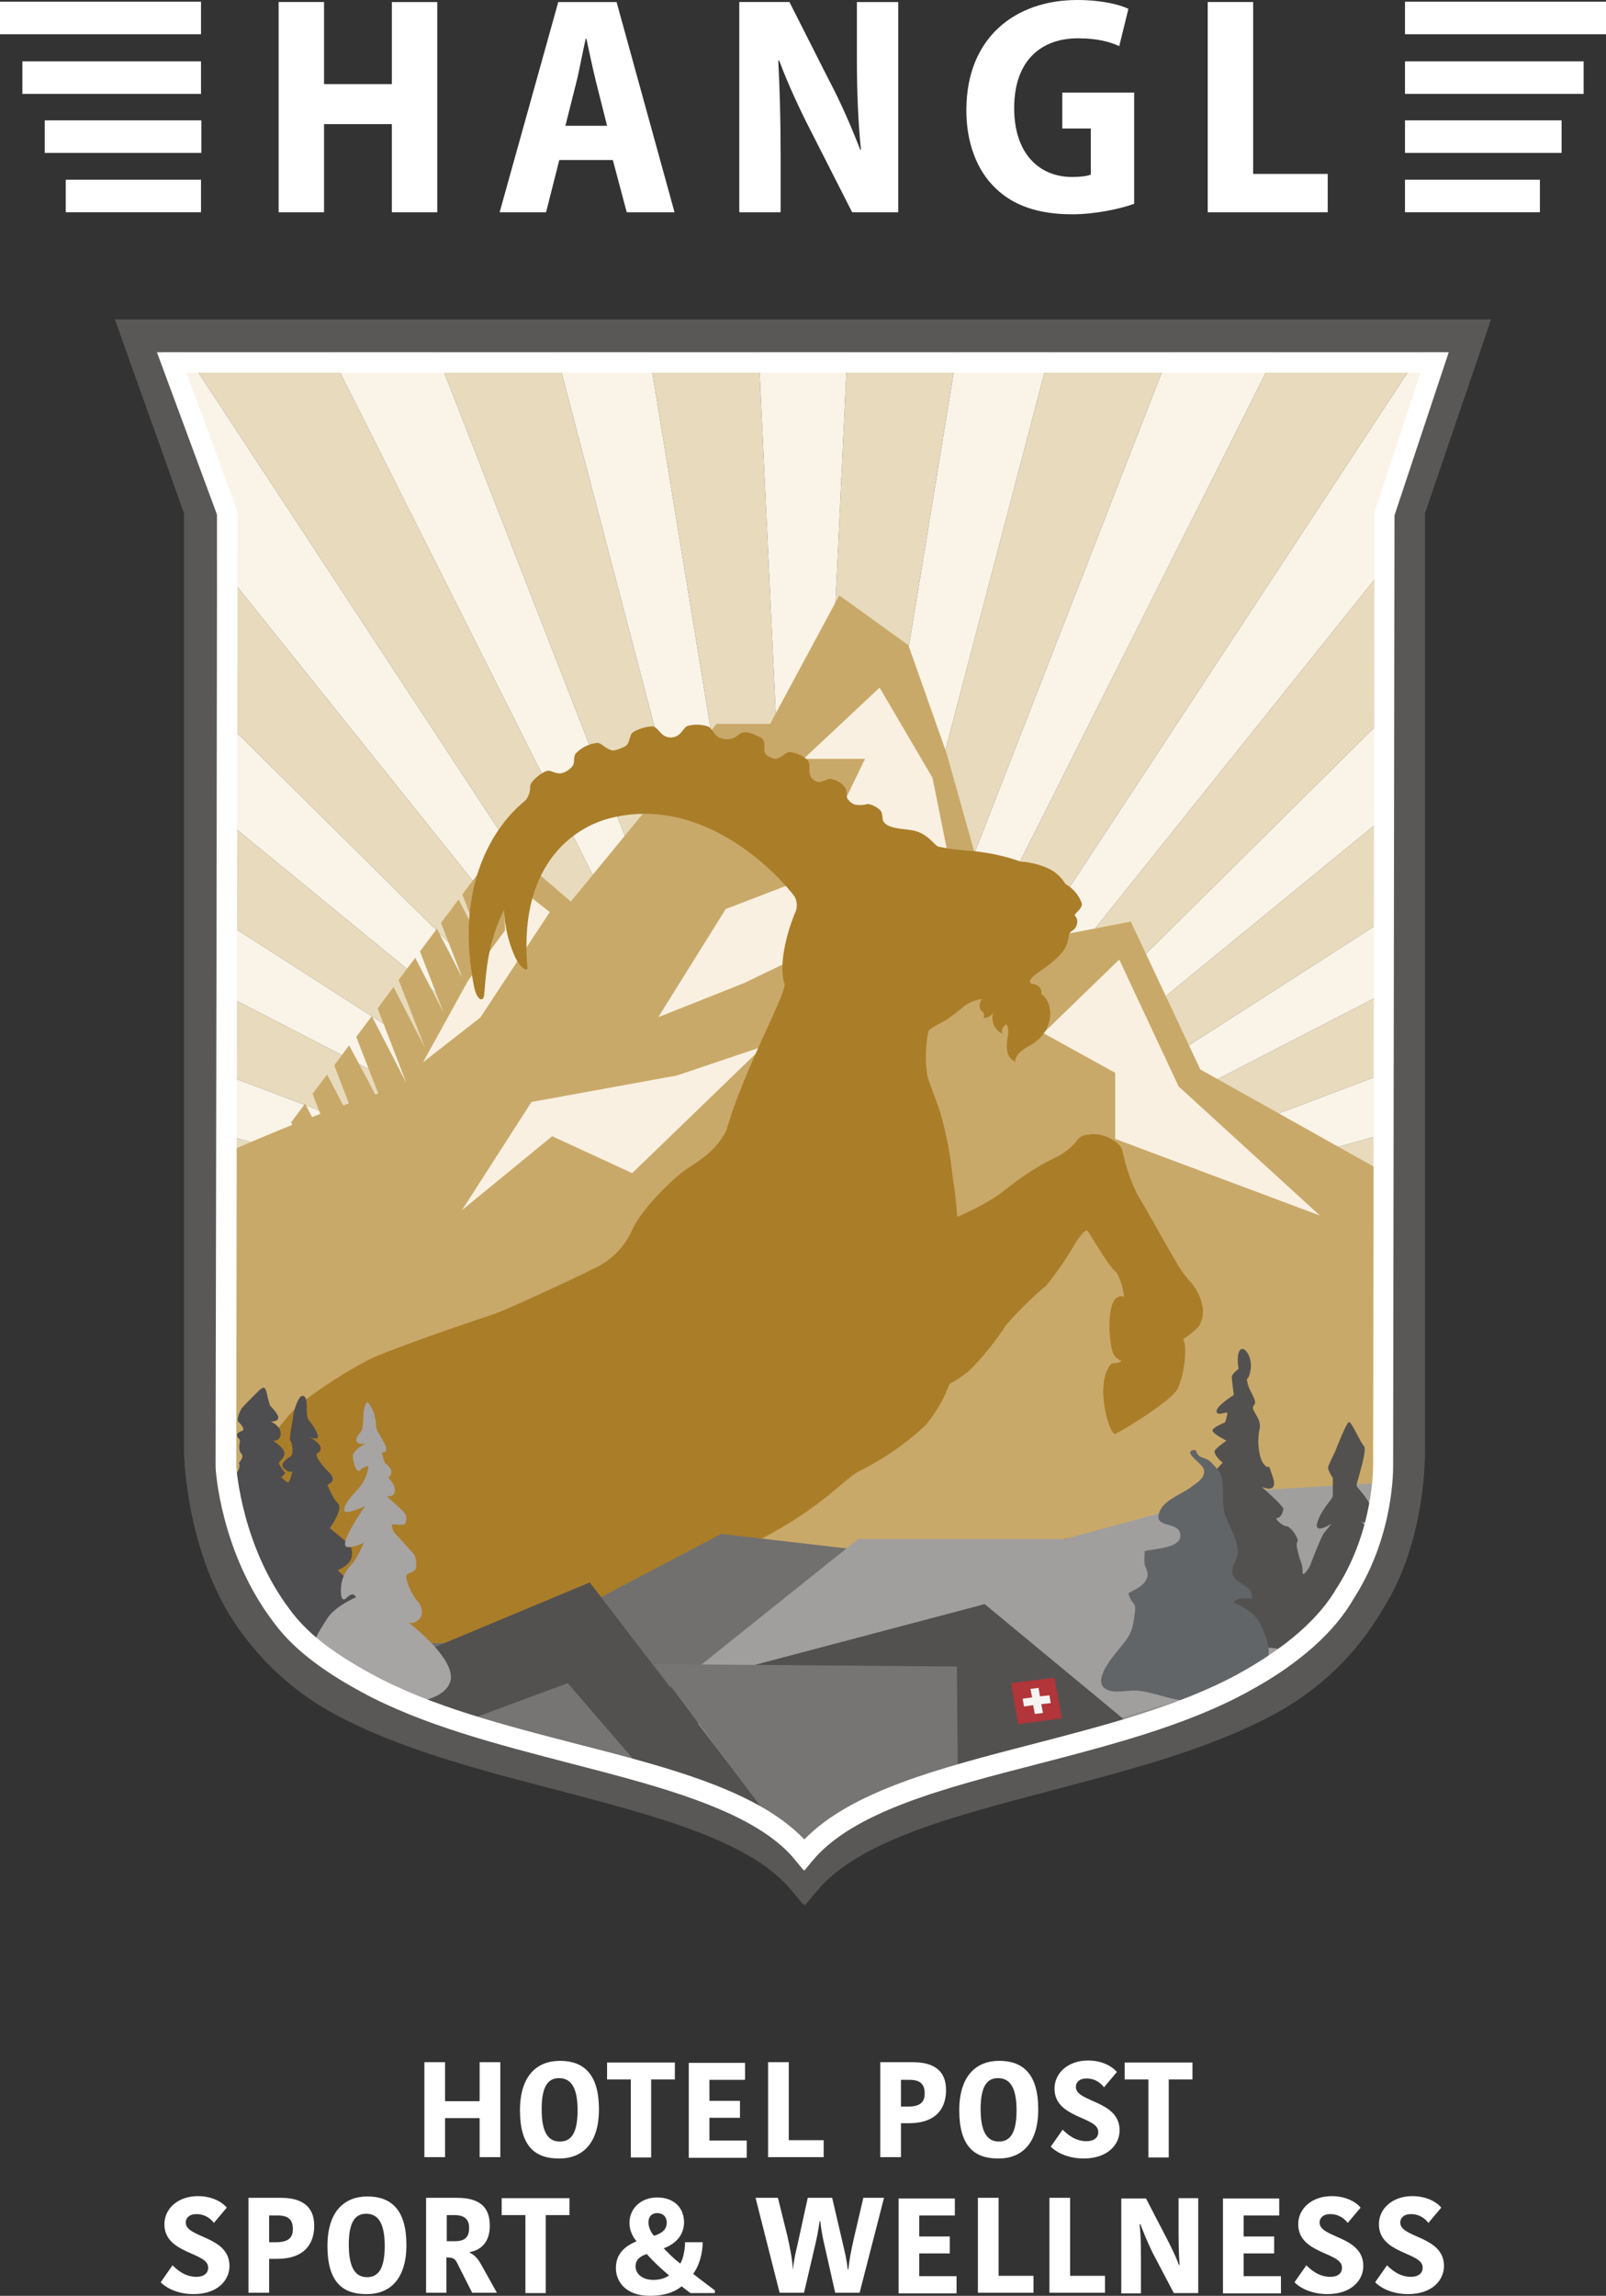 <?xml version="1.0" encoding="UTF-8"?>
<svg xmlns="http://www.w3.org/2000/svg" xmlns:xlink="http://www.w3.org/1999/xlink" version="1.1" id="Ebene_1" x="0px" y="0px" viewBox="0 0 473.8 677.1" style="enable-background:new 0 0 473.8 677.1;" xml:space="preserve">
<rect x="0" y="0" width="473.8" height="677.1" fill="#333333" stroke="none"/>
<style type="text/css">
	.st0{fill:#FFFFFF;}
	.st1{clip-path:url(#SVGID_00000116198843918659524540000013338883936630444470_);fill:#E8DABC;}
	.st2{clip-path:url(#SVGID_00000116198843918659524540000013338883936630444470_);fill:#FAF3E7;}
	.st3{fill:#595857;}
	.st4{clip-path:url(#SVGID_00000101795468151654440480000012658420146948571293_);fill:#C9A969;}
	.st5{clip-path:url(#SVGID_00000101795468151654440480000012658420146948571293_);fill:#FAF0E1;}
	.st6{clip-path:url(#SVGID_00000101795468151654440480000012658420146948571293_);fill:#AA7D29;}
	.st7{clip-path:url(#SVGID_00000101795468151654440480000012658420146948571293_);fill:#FBF4E7;}
	.st8{clip-path:url(#SVGID_00000101795468151654440480000012658420146948571293_);fill:#71706F;}
	.st9{clip-path:url(#SVGID_00000101795468151654440480000012658420146948571293_);fill:#A19E9E;}
	.st10{clip-path:url(#SVGID_00000101795468151654440480000012658420146948571293_);fill:#8F8D8C;}
	.st11{clip-path:url(#SVGID_00000101795468151654440480000012658420146948571293_);fill:#53514F;}
	.st12{clip-path:url(#SVGID_00000101795468151654440480000012658420146948571293_);fill:#777573;}
	.st13{clip-path:url(#SVGID_00000101795468151654440480000012658420146948571293_);fill:#4E4E50;}
	.st14{clip-path:url(#SVGID_00000101795468151654440480000012658420146948571293_);fill:#A7A4A4;}
	.st15{clip-path:url(#SVGID_00000101795468151654440480000012658420146948571293_);fill:#626567;}
	.st16{fill:#B13539;}
	.st17{fill:#F6F4F2;}
</style>
<g>
	<path class="st0" d="M416.2,671.5c-3.4,0-5.8-2.2-7-3.4l-3.5,5c1,1.1,4.3,3.5,9.7,3.5c7.1,0,10.6-4.1,10.6-8.3   c0-8.9-12.9-8.2-12.9-12.8c0-1.4,1.1-2.5,3.1-2.5c3,0,4.6,1.8,5.2,2.6l3.8-4.5c-0.9-1.2-3.8-3.4-8.5-3.4c-5.8,0-9.9,3.6-9.9,8.3   c0,8.8,12.9,8.2,12.9,12.7C419.8,670.3,418.6,671.5,416.2,671.5 M392.4,671.5c-3.4,0-5.8-2.2-7-3.4l-3.5,5c1,1.1,4.3,3.5,9.7,3.5   c7.1,0,10.6-4.1,10.6-8.3c0-8.9-12.9-8.2-12.9-12.8c0-1.4,1.1-2.5,3.1-2.5c3,0,4.6,1.8,5.2,2.6l3.8-4.5c-0.9-1.2-3.8-3.4-8.5-3.4   c-5.8,0-9.9,3.6-9.9,8.3c0,8.8,12.9,8.2,12.9,12.7C396,670.3,394.9,671.5,392.4,671.5 M377.9,676.3v-5h-11v-6.7h9v-5h-9v-6.2h10.5   v-5h-16.6v28H377.9z M336.4,655.9c1.2,3.1,2.3,5.8,3.7,8.6l6.2,11.8h7.2v-28h-5.8v8.9c0,3,0,6.8,0.3,10.8h-0.2   c-1-2.8-2.6-5.9-4-8.6l-5.7-11h-7.3v28h5.8v-10.6c0-4.8-0.1-7-0.4-9.8H336.4z M309.6,648.2v28H326v-5h-10.3v-23H309.6z    M288.5,648.2v28h16.4v-5h-10.3v-23H288.5z M282.2,676.3v-5h-11v-6.7h9v-5h-9v-6.2h10.5v-5h-16.6v28H282.2z M233.9,669.4   c-0.1-3-0.9-6.8-1.6-9.9l-2.8-11.3h-6.6l7.1,28h7.2l3.2-13.7c0.6-2.5,1-4.6,1.4-7.4h0.2c0.3,2.7,0.7,4.9,1.6,8.7l2.8,12.4h7.2   l7.2-28h-6.1l-2.8,12c-0.8,3.5-1.4,6.6-1.6,9.1h-0.2c-0.3-2.6-0.7-4.4-1.4-7.4l-3.2-13.7h-7.2l-3,13.7c-0.6,2.6-1,4.2-1.4,7.5   H233.9z M191.3,655.5c0-1.9,1.1-2.8,2.6-2.8c1.7,0,2.8,1.1,2.8,2.8c0,2-1.3,3.1-3.7,3.9C192.3,658.9,191.3,657,191.3,655.5    M192.7,672.4c-3.2,0-5.2-1.8-5.2-4c0-1.9,1.3-3,3.3-3.6c2.4,2.6,3.9,4,6.6,6.3C196.3,671.8,195,672.4,192.7,672.4 M181.7,668.9   c0,4,2.9,8.2,10,8.2c4.9,0,7.7-1.4,9.4-2.8c0.6,0.5,1.8,1.4,2.6,2h7.2v-0.8c-1.8-1.4-4.6-3.4-6.4-4.9c1.7-2.2,2.8-5.9,2.8-9.3h-5.2   c0,2.4-0.6,5-1.4,6.3c-2.1-1.6-3.2-2.8-4.9-4.5c3.7-1.4,6-4,6-7.7c0-4.2-2.9-7.3-7.9-7.3c-5,0-8.2,3.4-8.2,7.5c0,2.2,1,4.2,2.1,5.4   C184.5,662.4,181.7,664.6,181.7,668.9 M154.9,676.3h6.1v-23h7v-5h-20v5h7V676.3z M131.8,653.3h2.4c2.7,0,4.2,1.2,4.2,3.7   c0,2.6-1,4-4.3,4h-2.3V653.3z M125.7,648.2v28h6v-10.4h0.4c1.3,0,2,0.3,2.6,1.3l4.6,9.1h7.3l-4.3-7.7c-1.3-2.4-2.2-3.4-3.7-4.1   v-0.2c3.3-0.6,5.9-2.9,5.9-7.8c0-5.9-3.5-8.2-9.7-8.2H125.7z M119.9,662.1c0-10.4-4.5-14.3-11.5-14.3c-6.8,0-11.8,4.4-11.8,14.6   c0,10.5,4.4,14.2,11.4,14.2C114.9,676.7,119.9,672.3,119.9,662.1 M102.9,662c0-7,2.1-9.1,5.1-9.1c3.4,0,5.5,2.5,5.5,9.5   c0,6.9-2,9.2-5.2,9.2C105,671.6,102.9,669.1,102.9,662 M81.9,653.4c3.1,0,4.5,1.2,4.5,4c0,2.2-0.9,3.9-5,3.9h-2v-7.9H81.9z    M82.9,648.2h-9.6v28h6.1v-10h2.3c8.2,0,11-4.5,11-9.8C92.7,650.3,88.5,648.2,82.9,648.2 M57.9,671.5c-3.4,0-5.8-2.2-7-3.4l-3.5,5   c1,1.1,4.3,3.5,9.7,3.5c7.1,0,10.6-4.1,10.6-8.3c0-8.9-12.9-8.2-12.9-12.8c0-1.4,1.1-2.5,3.1-2.5c3,0,4.6,1.8,5.2,2.6l3.8-4.5   c-0.9-1.2-3.8-3.4-8.5-3.4c-5.8,0-9.9,3.6-9.9,8.3c0,8.8,12.9,8.2,12.9,12.7C61.5,670.3,60.3,671.5,57.9,671.5"></path>
	<path class="st0" d="M338.7,636.3h6.1v-23h7v-5h-20v5h7V636.3z M320.5,631.5c-3.4,0-5.8-2.2-7-3.4l-3.5,5c1,1.1,4.3,3.5,9.7,3.5   c7.1,0,10.6-4.1,10.6-8.3c0-8.9-12.9-8.2-12.9-12.8c0-1.4,1.1-2.5,3.1-2.5c3,0,4.6,1.8,5.2,2.6l3.8-4.5c-0.9-1.2-3.8-3.4-8.5-3.4   c-5.8,0-9.9,3.6-9.9,8.3c0,8.8,12.9,8.2,12.9,12.7C324.1,630.3,322.9,631.5,320.5,631.5 M306.3,622.1c0-10.4-4.5-14.3-11.5-14.3   c-6.8,0-11.8,4.4-11.8,14.6c0,10.5,4.4,14.2,11.4,14.2C301.3,636.7,306.3,632.3,306.3,622.1 M289.3,622c0-7,2.1-9.1,5.1-9.1   c3.4,0,5.5,2.5,5.5,9.5c0,6.9-2,9.2-5.2,9.2C291.4,631.6,289.3,629.1,289.3,622 M268.3,613.4c3.1,0,4.5,1.2,4.5,4   c0,2.2-0.9,3.9-5,3.9h-2v-7.9H268.3z M269.3,608.2h-9.6v28h6.1v-10h2.3c8.2,0,11-4.5,11-9.8C279.1,610.3,275,608.2,269.3,608.2    M226.6,608.2v28H243v-5h-10.3v-23H226.6z M220.3,636.3v-5h-11v-6.7h9v-5h-9v-6.2h10.5v-5h-16.6v28H220.3z M186,636.3h6.1v-23h7v-5   h-20v5h7V636.3z M176.7,622.1c0-10.4-4.5-14.3-11.5-14.3c-6.8,0-11.8,4.4-11.8,14.6c0,10.5,4.4,14.2,11.4,14.2   C171.7,636.7,176.7,632.3,176.7,622.1 M159.8,622c0-7,2.1-9.1,5.1-9.1c3.4,0,5.5,2.5,5.5,9.5c0,6.9-2,9.2-5.2,9.2   C161.8,631.6,159.8,629.1,159.8,622 M141.5,608.2v11.5h-10.2v-11.5h-6.1v28h6.1v-11.5h10.2v11.5h6.1v-28H141.5z"></path>
	<rect y="0.5" class="st0" width="59.3" height="9.6"></rect>
	<rect x="6.6" y="18.1" class="st0" width="52.7" height="9.6"></rect>
	<rect x="13.2" y="35.5" class="st0" width="46.2" height="9.6"></rect>
</g>
<g>
	<rect x="19.4" y="53" class="st0" width="39.9" height="9.6"></rect>
</g>
<g>
	<g>
		<rect x="414.5" y="0.5" class="st0" width="59.3" height="9.6"></rect>
	</g>
	<g>
		<rect x="414.5" y="18.1" class="st0" width="52.7" height="9.6"></rect>
	</g>
	<g>
		<rect x="414.5" y="35.5" class="st0" width="46.2" height="9.6"></rect>
	</g>
</g>
<g>
	<rect x="414.5" y="53" class="st0" width="39.8" height="9.6"></rect>
</g>
<g>
	<path class="st0" d="M356.2,62.6h35.5V51.3h-22V0.6h-13.4V62.6z M334.6,27.3h-21.2v10.6h8.4v13.6c-0.9,0.4-3,0.7-5.5,0.7   c-9.7,0-17.1-6.9-17.1-20.3c0-14.3,8.2-20.6,18.8-20.6c5.7,0,9.3,1,12.2,2.3l2.7-11c-2.7-1.3-8.1-2.6-15.1-2.6   c-18.2,0-32.6,11-32.7,32.2c-0.1,9.6,3,18,8.6,23.3c5.2,5.1,12.6,7.7,22.6,7.7c7.1,0,14.5-1.7,18.3-3.1V27.3z M230.3,62.6V45.4   c0-10.8-0.3-19.9-0.7-27.5l0.3,0c2.5,6.8,6.2,14.7,9.4,20.9l12.1,23.8h13.6v-62h-12.2v16.8c0,10,0.4,19.1,1.2,26.8l-0.2,0   c-2.5-6.5-5.9-14.3-9.1-20.3L232.9,0.6h-14.8v62H230.3z M166.8,37.1l3.3-13.1c0.9-3.6,1.8-8.8,2.7-12.6h0.2   c0.8,3.8,1.9,8.9,2.8,12.6l3.3,13.1H166.8z M180.8,47.2l4.1,15.4h14.1l-17.1-62h-17.2l-17.3,62h13.7l3.9-15.4H180.8z M82.2,0.6v62   h13.4v-26h20v26H129v-62h-13.4v24.2h-20V0.6H82.2z"></path>
</g>
<g>
	<defs>
		<path id="SVGID_1_" d="M40.8,99l18.4,51.6v278.1c0,0,0.7,30.1,16.7,50.8c6,8.1,14.3,15.9,25.5,21.9    c38.9,20.9,98.8,24.7,127.5,45.3c3.2,2.3,5.9,4.8,8.2,7.6c0,0,0.1-0.1,0.1-0.1c0.1,0.1,0.2,0.2,0.3,0.3    c23.3-27.7,92.7-29.7,136.1-53c14.7-7.9,24.2-18.7,30.5-29.5c12.1-18.8,11.7-44,11.7-44V150.6L433.1,99H40.8z"></path>
	</defs>
	<clipPath id="SVGID_00000000221387374373037790000008647859298227557284_">
		<use xlink:href="#SVGID_1_" style="overflow:visible;"></use>
	</clipPath>
	<polygon style="clip-path:url(#SVGID_00000000221387374373037790000008647859298227557284_);fill:#E8DABC;" points="236.9,381.4    115.7,1121.5 201.6,1130.5  "></polygon>
	<polygon style="clip-path:url(#SVGID_00000000221387374373037790000008647859298227557284_);fill:#E8DABC;" points="236.9,381.4    -35.5,1080.1 46.6,1106.8  "></polygon>
	<polygon style="clip-path:url(#SVGID_00000000221387374373037790000008647859298227557284_);fill:#E8DABC;" points="236.9,381.4    -174.9,1008.2 -100.1,1051.4  "></polygon>
	<polygon style="clip-path:url(#SVGID_00000000221387374373037790000008647859298227557284_);fill:#E8DABC;" points="236.9,381.4    -296.2,908.9 -232,966.7  "></polygon>
	<polygon style="clip-path:url(#SVGID_00000000221387374373037790000008647859298227557284_);fill:#E8DABC;" points="236.9,381.4    -394.2,786.5 -343.5,856.4  "></polygon>
	<polygon style="clip-path:url(#SVGID_00000000221387374373037790000008647859298227557284_);fill:#E8DABC;" points="236.9,381.4    -464.7,646.5 -429.6,725.3  "></polygon>
	<polygon style="clip-path:url(#SVGID_00000000221387374373037790000008647859298227557284_);fill:#E8DABC;" points="236.9,381.4    -504.5,494.8 -486.5,579.3  "></polygon>
	<polygon style="clip-path:url(#SVGID_00000000221387374373037790000008647859298227557284_);fill:#E8DABC;" points="236.9,381.4    -511.8,338.2 -511.8,424.5  "></polygon>
	<polygon style="clip-path:url(#SVGID_00000000221387374373037790000008647859298227557284_);fill:#E8DABC;" points="236.9,381.4    -486.5,183.5 -504.5,267.9  "></polygon>
	<polygon style="clip-path:url(#SVGID_00000000221387374373037790000008647859298227557284_);fill:#E8DABC;" points="236.9,381.4    -429.6,37.4 -464.7,116.3  "></polygon>
	<polygon style="clip-path:url(#SVGID_00000000221387374373037790000008647859298227557284_);fill:#E8DABC;" points="236.9,381.4    -343.5,-93.7 -394.2,-23.8  "></polygon>
	<polygon style="clip-path:url(#SVGID_00000000221387374373037790000008647859298227557284_);fill:#E8DABC;" points="236.9,381.4    -232,-204 -296.2,-146.2  "></polygon>
	<polygon style="clip-path:url(#SVGID_00000000221387374373037790000008647859298227557284_);fill:#E8DABC;" points="236.9,381.4    -100.1,-288.7 -174.9,-245.5  "></polygon>
	<polygon style="clip-path:url(#SVGID_00000000221387374373037790000008647859298227557284_);fill:#E8DABC;" points="236.9,381.4    46.6,-344.1 -35.5,-317.4  "></polygon>
	<polygon style="clip-path:url(#SVGID_00000000221387374373037790000008647859298227557284_);fill:#E8DABC;" points="236.9,381.4    201.6,-367.8 115.7,-358.8  "></polygon>
	<polygon style="clip-path:url(#SVGID_00000000221387374373037790000008647859298227557284_);fill:#E8DABC;" points="236.9,381.4    358.1,-358.8 272.2,-367.8  "></polygon>
	<polygon style="clip-path:url(#SVGID_00000000221387374373037790000008647859298227557284_);fill:#E8DABC;" points="236.9,381.4    509.3,-317.4 427.2,-344.1  "></polygon>
	<polygon style="clip-path:url(#SVGID_00000000221387374373037790000008647859298227557284_);fill:#E8DABC;" points="236.9,381.4    648.7,-245.5 573.9,-288.7  "></polygon>
	<polygon style="clip-path:url(#SVGID_00000000221387374373037790000008647859298227557284_);fill:#E8DABC;" points="236.9,381.4    770,-146.2 705.8,-204  "></polygon>
	<polygon style="clip-path:url(#SVGID_00000000221387374373037790000008647859298227557284_);fill:#E8DABC;" points="236.9,381.4    868,-23.8 817.3,-93.7  "></polygon>
	<polygon style="clip-path:url(#SVGID_00000000221387374373037790000008647859298227557284_);fill:#E8DABC;" points="236.9,381.4    938.5,116.3 903.4,37.4  "></polygon>
	<polygon style="clip-path:url(#SVGID_00000000221387374373037790000008647859298227557284_);fill:#E8DABC;" points="236.9,381.4    978.3,267.9 960.3,183.5  "></polygon>
	<polygon style="clip-path:url(#SVGID_00000000221387374373037790000008647859298227557284_);fill:#E8DABC;" points="236.9,381.4    985.7,424.5 985.7,338.2  "></polygon>
	<polygon style="clip-path:url(#SVGID_00000000221387374373037790000008647859298227557284_);fill:#E8DABC;" points="236.9,381.4    960.3,579.3 978.3,494.8  "></polygon>
	<polygon style="clip-path:url(#SVGID_00000000221387374373037790000008647859298227557284_);fill:#E8DABC;" points="236.9,381.4    903.4,725.3 938.5,646.5  "></polygon>
	<polygon style="clip-path:url(#SVGID_00000000221387374373037790000008647859298227557284_);fill:#E8DABC;" points="236.9,381.4    817.3,856.4 868,786.5  "></polygon>
	<polygon style="clip-path:url(#SVGID_00000000221387374373037790000008647859298227557284_);fill:#E8DABC;" points="236.9,381.4    705.8,966.7 770,908.9  "></polygon>
	<polygon style="clip-path:url(#SVGID_00000000221387374373037790000008647859298227557284_);fill:#E8DABC;" points="236.9,381.4    573.9,1051.4 648.7,1008.2  "></polygon>
	<polygon style="clip-path:url(#SVGID_00000000221387374373037790000008647859298227557284_);fill:#E8DABC;" points="236.9,381.4    427.2,1106.8 509.3,1080.1  "></polygon>
	<polygon style="clip-path:url(#SVGID_00000000221387374373037790000008647859298227557284_);fill:#E8DABC;" points="236.9,381.4    272.2,1130.5 358.1,1121.5  "></polygon>
	<polygon style="clip-path:url(#SVGID_00000000221387374373037790000008647859298227557284_);fill:#FAF3E7;" points="236.9,381.4    46.6,1106.8 115.7,1121.5  "></polygon>
	<polygon style="clip-path:url(#SVGID_00000000221387374373037790000008647859298227557284_);fill:#FAF3E7;" points="236.9,381.4    -100.1,1051.4 -35.5,1080.1  "></polygon>
	<polygon style="clip-path:url(#SVGID_00000000221387374373037790000008647859298227557284_);fill:#FAF3E7;" points="236.9,381.4    -232,966.7 -174.9,1008.2  "></polygon>
	<polygon style="clip-path:url(#SVGID_00000000221387374373037790000008647859298227557284_);fill:#FAF3E7;" points="236.9,381.4    -343.5,856.4 -296.2,908.9  "></polygon>
	<polygon style="clip-path:url(#SVGID_00000000221387374373037790000008647859298227557284_);fill:#FAF3E7;" points="236.9,381.4    -429.6,725.3 -394.2,786.5  "></polygon>
	<polygon style="clip-path:url(#SVGID_00000000221387374373037790000008647859298227557284_);fill:#FAF3E7;" points="236.9,381.4    -486.5,579.3 -464.7,646.5  "></polygon>
	<polygon style="clip-path:url(#SVGID_00000000221387374373037790000008647859298227557284_);fill:#FAF3E7;" points="236.9,381.4    -511.8,424.5 -504.5,494.8  "></polygon>
	<polygon style="clip-path:url(#SVGID_00000000221387374373037790000008647859298227557284_);fill:#FAF3E7;" points="236.9,381.4    -504.5,267.9 -511.8,338.2  "></polygon>
	<polygon style="clip-path:url(#SVGID_00000000221387374373037790000008647859298227557284_);fill:#FAF3E7;" points="236.9,381.4    -464.7,116.3 -486.5,183.5  "></polygon>
	<polygon style="clip-path:url(#SVGID_00000000221387374373037790000008647859298227557284_);fill:#FAF3E7;" points="236.9,381.4    -394.2,-23.8 -429.6,37.4  "></polygon>
	<polygon style="clip-path:url(#SVGID_00000000221387374373037790000008647859298227557284_);fill:#FAF3E7;" points="236.9,381.4    -296.2,-146.2 -343.5,-93.7  "></polygon>
	<polygon style="clip-path:url(#SVGID_00000000221387374373037790000008647859298227557284_);fill:#FAF3E7;" points="236.9,381.4    -174.9,-245.5 -232,-204  "></polygon>
	<polygon style="clip-path:url(#SVGID_00000000221387374373037790000008647859298227557284_);fill:#FAF3E7;" points="236.9,381.4    -35.5,-317.4 -100.1,-288.7  "></polygon>
	<polygon style="clip-path:url(#SVGID_00000000221387374373037790000008647859298227557284_);fill:#FAF3E7;" points="236.9,381.4    115.7,-358.8 46.6,-344.1  "></polygon>
	<polygon style="clip-path:url(#SVGID_00000000221387374373037790000008647859298227557284_);fill:#FAF3E7;" points="236.9,381.4    272.2,-367.8 201.6,-367.8  "></polygon>
	<polygon style="clip-path:url(#SVGID_00000000221387374373037790000008647859298227557284_);fill:#FAF3E7;" points="236.9,381.4    427.2,-344.1 358.1,-358.8  "></polygon>
	<polygon style="clip-path:url(#SVGID_00000000221387374373037790000008647859298227557284_);fill:#FAF3E7;" points="236.9,381.4    573.9,-288.7 509.3,-317.4  "></polygon>
	<polygon style="clip-path:url(#SVGID_00000000221387374373037790000008647859298227557284_);fill:#FAF3E7;" points="236.9,381.4    705.8,-204 648.7,-245.5  "></polygon>
	<polygon style="clip-path:url(#SVGID_00000000221387374373037790000008647859298227557284_);fill:#FAF3E7;" points="236.9,381.4    817.3,-93.7 770,-146.2  "></polygon>
	<polygon style="clip-path:url(#SVGID_00000000221387374373037790000008647859298227557284_);fill:#FAF3E7;" points="236.9,381.4    903.4,37.4 868,-23.8  "></polygon>
	<polygon style="clip-path:url(#SVGID_00000000221387374373037790000008647859298227557284_);fill:#FAF3E7;" points="236.9,381.4    960.3,183.5 938.5,116.3  "></polygon>
	<polygon style="clip-path:url(#SVGID_00000000221387374373037790000008647859298227557284_);fill:#FAF3E7;" points="236.9,381.4    985.7,338.2 978.3,267.9  "></polygon>
	<polygon style="clip-path:url(#SVGID_00000000221387374373037790000008647859298227557284_);fill:#FAF3E7;" points="236.9,381.4    978.3,494.8 985.7,424.5  "></polygon>
	<polygon style="clip-path:url(#SVGID_00000000221387374373037790000008647859298227557284_);fill:#FAF3E7;" points="236.9,381.4    938.5,646.5 960.3,579.3  "></polygon>
	<polygon style="clip-path:url(#SVGID_00000000221387374373037790000008647859298227557284_);fill:#FAF3E7;" points="236.9,381.4    868,786.5 903.4,725.3  "></polygon>
	<polygon style="clip-path:url(#SVGID_00000000221387374373037790000008647859298227557284_);fill:#FAF3E7;" points="236.9,381.4    770,908.9 817.3,856.4  "></polygon>
	<polygon style="clip-path:url(#SVGID_00000000221387374373037790000008647859298227557284_);fill:#FAF3E7;" points="236.9,381.4    648.7,1008.2 705.8,966.7  "></polygon>
	<polygon style="clip-path:url(#SVGID_00000000221387374373037790000008647859298227557284_);fill:#FAF3E7;" points="236.9,381.4    509.3,1080.1 573.9,1051.4  "></polygon>
	<polygon style="clip-path:url(#SVGID_00000000221387374373037790000008647859298227557284_);fill:#FAF3E7;" points="236.9,381.4    358.1,1121.5 427.2,1106.8  "></polygon>
	<polygon style="clip-path:url(#SVGID_00000000221387374373037790000008647859298227557284_);fill:#FAF3E7;" points="236.9,381.4    201.6,1130.5 272.2,1130.5  "></polygon>
</g>
<g>
	<g>
		<path class="st3" d="M237.4,562l-0.4-0.5l-0.1,0.1l-3.6-4.3c-1.9-2.3-4.4-4.5-7.4-6.8c-14.3-10.2-37.3-16.2-61.7-22.6    C141.5,522,118,515.9,99,505.7c-10.8-5.8-19.9-13.7-27.1-23.3c-16.7-21.7-17.6-52.3-17.6-53.6l0-0.1V151.4L33.9,94.2h406    l-19.5,57.2V428c0,1,0.3,26.7-12.4,46.5c-7.7,13.3-18.6,23.8-32.3,31.2c-19,10.2-42.5,16.3-65.2,22.3    c-29.4,7.7-57.1,14.9-69.4,29.6L237.4,562z M237,546.6l0.5,0.6c15.3-14.2,42.2-21.2,70.5-28.6c22.2-5.8,45.1-11.8,63.1-21.4    c12.1-6.5,21.7-15.8,28.6-27.6l0.1-0.2c11.2-17.4,11-41,11-41.3V149.8l15.6-45.9H47.7L64,149.8v278.9c0,1.3,1.1,29.1,15.7,47.9    c6.4,8.6,14.4,15.5,23.9,20.6c18,9.7,40.9,15.7,63.1,21.4c25.3,6.6,49.2,12.8,65,24.1c1.9,1.4,3.6,2.8,5.1,4.2L237,546.6z"></path>
	</g>
</g>
<g>
	<defs>
		<path id="SVGID_00000005966895769355569920000005962554614757446840_" d="M42,95.2l22,47.7l2.8,300.3l18.4,34.8    c0,0,26.2,21,35.4,23.2c9.2,2.2,45.4,13.8,51,15.2c5.7,1.5,35.4,10.9,35.4,10.9l29.1,18.8c0,0,8.5-11.6,65.9-27.5    c57.4-15.9,63.8-19.6,70.2-23.2c6.4-3.6,32.6-26.8,34.7-47.8c2.1-21,1.4-77.6,1.4-77.6V151l24.1-55.8H42z"></path>
	</defs>
	<clipPath id="SVGID_00000168090399487523782770000002441172162641194942_">
		<use xlink:href="#SVGID_00000005966895769355569920000005962554614757446840_" style="overflow:visible;"></use>
	</clipPath>
	<path style="clip-path:url(#SVGID_00000168090399487523782770000002441172162641194942_);fill:#C9A969;" d="M-110.1,369   c9.3-28,33.5-86.9,60.9-60.2c10.8,10.5,46.1,50.7,87.5,44.3c49.7-24,94.7-40.5,106.4-35.8c22.8-4.1,117.2,15.2,130.6,5.8   c6.9-4.9,5.2,40.9,17.5,40c5.1,34.8-1.4,43.4,0,66.3c0.4,6.4-47,79.3-53.3,84.3c-11,8.7-60.2-7.5-92.5,10.6   c-11.8,6.6-18.3,11.5-31.6,18.2c-11.2,5.6-23.4,13.8-36.5,14c-4,0-24,8.2-47.5,8.2c-13.6,0-35.1-2.9-47.7-6.5   c-33.4-9.3-32.5-3.1-69.8-21.1c-10.2-4.9-24.6-16.5-31.2-25.6c-9-12.3-28-31.7-28.7-45.8c-0.5-10.1-7.4-24.8-2.9-41.7   c2.1-7.8-1-5.9,4.8-21.6c11.6-31.6,22.6-33.5,32.4-43.9L-110.1,369z"></path>
	<path style="clip-path:url(#SVGID_00000168090399487523782770000002441172162641194942_);fill:#C9A969;" d="M56.7,354.3l7.5,19.3   h7.2l-11-21.2L56.7,354.3z M64.7,350.2l9.1,23.5h8.5L69,348L64.7,350.2z M247.6,175.6l-20.4,37.9h-15.8l-43,52.4l-20.4-17.5   l-11.6,15.4l5.5,14.3l-6.6-12.8l-5.2,6.9l6.3,16.2l-7.5-14.5l-5,6.7l7,18.1l-8.4-16.2l-4.9,6.5l7.8,20.1l-9.3-18l-4.7,6.3l8.5,22   l-10.2-19.7l-4.6,6.1l9.3,23.9L103,308.3l-4.4,5.9l10,25.9l-12.1-23.2l-4.3,5.7l10.8,27.8l-13-24.9l-4.1,5.5l11.5,29.8L83.6,334   l-4,5.3L91.9,371l-14.8-28.4l-1.4,1.9l-3,1.6l65.1,172.2l271.8-80.1l0.9-91.2l-56.4-31.6l-20.5-43.6l-38.3,7.4l-16-56.9l-11.3-32   L247.6,175.6z"></path>
	<path style="clip-path:url(#SVGID_00000168090399487523782770000002441172162641194942_);fill:#FAF0E1;" d="M330.2,283l17.5,37.4   l41.7,38.1L329,335.9v-19.5l-21.2-11.7L330.2,283z M259.5,202.8l-22.4,21h18.1l-16.9,35l-24.2,9.3l-19.9,31.9l25.4-10.1l19.3-9.3   l16.9,21.8l-5.4,28.8l4.8,25.7l1.2-28l14.5-27.2l-9.1-16.3l23-7.8l-9.7-48.2L259.5,202.8z M199.7,317.2l-42.9,7.8l-20.5,31.9   l26.6-21.8l23.6,10.9l38.7-37.4L199.7,317.2z M148.3,258.1l13.9,10.9l-20.5,31.1l-16.9,13.2l13.3-24.1l10.9-14.8L148.3,258.1z"></path>
	<path style="clip-path:url(#SVGID_00000168090399487523782770000002441172162641194942_);fill:#AA7D29;" d="M475.1,739.2   L-285.4,606L54.2,440.9h13.2c0.9-1.4,2-2.8,3.1-4.1c5.1-6,12.2-17.7,17.9-22.6c6.4-5,13.3-9.5,20.5-13.2   c2.9-1.7,22.2-8.6,36.7-13.4c4.7-1.6,26.4-11.8,30.5-13.9c4.7-2.4,8.4-6.3,10.5-11.2c2.8-5.8,9.8-12.6,13-15.4   c4.7-4.2,10.5-5.7,14.7-13.7c5.1-17.8,17.1-39.1,17.2-43.1c-1.9-5.3,0.5-14.8,2.9-20.7c0.9-1.6,0.9-3.6,0-5.2   c-3.7-5.1-26.6-31-55.5-22.8c-3.7,1.1-26.4,8.3-23.3,43.8c0.1,1.4-2.3,0-3.8-3.5c-1.9-4.3-2.9-8.9-3.1-13.5   c-5.4,10.4-5.4,21.4-5.9,25.2c-0.3,2.1-2.1,1.3-2.9-2.4c-7.7-39.1,14.7-54.6,15.2-55.2c0.9-1.2,1.4-2.6,1.3-4.1   c0.1-1.6,3.8-4.5,5.4-4.6c0.9,0,2.1,0.9,3.6,0.8c1.1-0.2,2.2-0.8,3-1.6c1.5-1.4,0.6-2.4,1.3-4.1c1.6-1.8,3.9-3,6.4-3.3   c1.5,0,2.1,1.5,4.4,2.2c0.9,0.3,3.3-0.9,3.8-1.1c1.7-0.9,1.2-3.3,2.4-4.2c1.8-1.1,3.8-1.7,5.9-1.8c1,0.2,1.9,1.6,2.6,2.2   c1,1,2.5,1.4,3.9,0.9c1.9-0.6,2.4-2.4,3.5-3.1c2.1-0.7,4.3-0.6,6.4,0.1c1.1,0.6,1.8,2.7,3.3,3.3c1.9,0.8,4,0.5,5.6-0.9   c1.7-1.6,4.4-0.2,6.3,0.7c1.8,0.9,1.2,2.8,1.3,4.1c0,0.9,1.1,1.7,2.7,2.2c1.6,0.6,3.4-1.8,4.7-1.9c1.8,0.2,3.5,0.8,4.9,2   c1.6,1.1,0.7,3.3,1.2,4.9c0.4,0.9,1.2,1.6,2.2,1.9c0.9,0.3,2-0.5,3.6-0.9c1.9,0.2,3.6,1.2,4.7,2.8c0.5,1,0,2.7,0.7,3.3   c0.5,0.7,1.2,1.2,2,1.5c1.3,0.2,2.5,0.2,3.8-0.2c1.3,0.2,2.5,0.8,3.5,1.7c1.1,0.8,0.6,2.9,1.2,3.6c1.4,1.8,4.1,1.9,8,2.4   c4.9,0.7,6.7,4.3,8.1,4.9c3.4,0.7,6.8,1.1,10.3,1.3c4.8,0.5,9.5,1.5,14,3.1c3.1,0.2,6.2,1,8.9,2.4c1.8,1,3.3,2.5,4.3,4.2   c2.3,1.3,4.1,3.4,4.9,5.9c0,1.3-1.6,2.4-2.2,3.3c0.6,0.6,0.9,1.4,0.8,2.2c-0.1,1-0.6,1.9-1.5,2.4c-0.5,0.3-0.9,0.9-1,1.5   c-0.1,1.1-0.4,2.1-0.8,3.1c-1.5,3.4-8.2,7.7-8.2,7.7c-4.5,3.2-1.5,3.4-1.5,3.4c1.9,0.4,2.7,1.7,2.4,2.9c4.1,2.9,3.7,11.5-3.3,15.2   c-3.4,1.8-4.5,3.5-4.4,4.9c-1.1-0.9-2.9-1.5-2.4-6.2c0-0.7,0.9-3.4-0.2-4.9c-1,0.5-1.5,1.6-1.2,2.7c-2.4-1-3.5-3.8-2.6-6.2   c-0.6,1-1.7,1.7-2.9,1.6c0.5-1.7-0.4-1.6-0.9-2.4c-0.9-1.4,0.4-3.2,0.4-3.2c-1.9,0.3-3.6,1-5.2,2.1c-1.7,1.5-3.5,2.8-5.3,4.1   c-1.5,0.9-4.7,2.3-5.3,3.3c-0.9,4.4-1,8.9-0.3,13.3c1,3.3,2.6,6.9,3.9,11.1c1.7,6,2.9,12.1,3.5,18.3c0.7,4,1.1,8,1.4,12   c1-0.3,1.9-0.7,2.8-1.2c4.6-2,9-4.7,12.9-7.9c4-3.1,8.2-5.8,12.8-8.1c2.5-1.1,4.7-2.7,6.4-4.7c1.4-1.9,1.9-2.1,4.9-2.4   c3-0.3,8.6,2.1,9,5.2c1,4.6,2.5,9,4.6,13.1c1.1,1.5,9.1,16,10.8,18.7c1.3,2.5,3,4.8,4.9,6.9c1.7,2,2.9,4.5,3.3,7.1   c0.3,2.1-0.1,4.2-1.3,5.9c-1.3,1.3-2.8,2.5-4.4,3.5c0.2,0.7,0.4,1.4,0.5,2.2c0.2,4.2-0.5,8.5-2.1,12.4   c-2.4,4.2-16.7,12.5-18.4,13.4c-1.7,0.9-6.3-14.5-1.5-20.4c0.9-1,1.9,0,3.3-1.1c-1.3-0.5-2.3-1.5-2.7-2.8c-0.9-2.4-2-14.7,1.7-16.1   c0.5-0.3,1.2-0.3,1.7,0c-0.2-2.5-1-5-2.2-7.2c-3.1-2.5-8.1-12.4-8.8-12.4c-0.7,0-2.4,2.2-3.2,3.5c-2.6,4.5-5.5,8.8-8.8,12.8   c-4.2,3.5-8.1,7.4-11.7,11.5c-3.2,4.9-6.9,9.5-11.1,13.7c-1.8,1.4-3.7,2.7-5.7,3.8c-1.6,4.4-4,8.4-6.9,12   c-5.8,5.5-12.4,10-19.5,13.6c-5.6,2.4-16.8,18.7-55.7,30.7l98.8-7.7l127.3-22L475.1,739.2z"></path>
	<polygon style="clip-path:url(#SVGID_00000168090399487523782770000002441172162641194942_);fill:#FBF4E7;" points="390.8,448.1    387.8,448.4 388.3,451.6 384.9,451.9 385.3,454.8 388.7,454.4 389.1,457.7 392.1,457.4 391.6,454.1 395,453.8 394.6,451    391.2,451.3  "></polygon>
	<polygon style="clip-path:url(#SVGID_00000168090399487523782770000002441172162641194942_);fill:#71706F;" points="404.2,496.5    299.3,462.4 212.8,452.4 151.9,484.4 66.8,485.1 66.8,621.9 324.8,684.4 439.9,568.4  "></polygon>
	<polygon style="clip-path:url(#SVGID_00000168090399487523782770000002441172162641194942_);fill:#A19E9E;" points="420.1,466.8    414.8,436.9 365.9,439.8 314.2,453.9 253.2,453.9 157.5,530.5 384.5,654.7 436.1,538.7  "></polygon>
	<polygon style="clip-path:url(#SVGID_00000168090399487523782770000002441172162641194942_);fill:#8F8D8C;" points="276,523.6    245.8,573.1 238.9,612.5 272.9,637.3 276.6,675.2 412.9,664.5 466.2,544.3 346.5,501.9  "></polygon>
	<polygon style="clip-path:url(#SVGID_00000168090399487523782770000002441172162641194942_);fill:#53514F;" points="94.9,524.8    290.5,473.1 409.5,571.6 233.1,504.3  "></polygon>
	<polygon style="clip-path:url(#SVGID_00000168090399487523782770000002441172162641194942_);fill:#53514F;" points="-57.9,563.5    174,466.7 315.2,651 106,525  "></polygon>
	<polygon style="clip-path:url(#SVGID_00000168090399487523782770000002441172162641194942_);fill:#777573;" points="-93.3,593.2    167.5,496.4 326.2,680.7 122.8,656.6  "></polygon>
	<polygon style="clip-path:url(#SVGID_00000168090399487523782770000002441172162641194942_);fill:#777573;" points="193,490.8    282.3,491.5 283.3,614.7 243.1,557.8  "></polygon>
	<path style="clip-path:url(#SVGID_00000168090399487523782770000002441172162641194942_);fill:#4E4E50;" d="M76.1,410.4   c0,0-3.8,3.8-4.5,4.6c-0.8,0.8-1.8,3.7-1.4,4.2c0.5,0.5,2.6,2.5,1,2.9c-1.6,0.5-1.5,1.5-0.8,2.1c0.6,0.6,0.3,1.4,0.3,1.4   s-0.5,2.2,0.5,3.1c1,1-0.7,2.7-0.7,2.7s0.7,1.6-1,3.3c-1.7,1.7-1.3,3-0.2,4c1.1,1,0.9,0,0.9,0s1.4,2.7,0,4.2   c-1.3,1.3-1.3,3.6-2,4.9c0.5,1.9,1.1,3.8,1.8,5.8h3.4c0,0,0.5,3.2-0.9,4.6l-0.5,0.5c4.7,11.4,11.8,21.6,21,29.8l9,3.7   c0,0,4-10.3,2.1-12.2c-1.9-1.9-5.9-3.1-5.9-3.1c2-0.6,4-1,6-1.2c1.7,0,5,1.2,5-1.4c0-2.6-8.7-10.3-9.3-10.9   c-0.6-0.6,0.9-0.4,2.7-2.2c1.6-1.5,1.7-4.1,0.3-5.8c-1.3-1.2-5.6-4.7-5.6-4.7s4.1-5.6,2.4-7.3c-1.7-1.7-3.1-5.5-3.1-5.5   s3-1,0.7-3.4c-2.4-2.4-3.9-4.5-3.9-5.4s1.2-0.4,1.2-2c0-1.6-3.5-3.4-3.5-3.4s2.7,1.3,2.7,0c0-1.3-2.1-4.2-2.6-4.7   c-0.5-0.5-0.7-1.8-0.7-3.6c0-1.8,0-3.7-1.3-3.7c-1.3,0-2.7,5-2.7,5.9c0,0.9-1.4,6.8-0.8,7.4c0.6,0.6,0.8,3.8,0.3,4.3   c-0.5,0.5-3.9,2.2-2.2,3.8c1.6,1.6,2.5,0.8,2.5,0.8s-0.8,3.3-1.3,3.3c-0.5,0-2-1.5-2-1.5l1.2-1.2c0,0-1.9-2.4-1.9-3   c0-0.6,1.6-1.3,1.6-2.9c0-1.7-3.4-3.7-3.4-3.7c1.1,0.2,2.2-0.6,2.3-1.7c0-0.1,0-0.3,0-0.4c0-2.4-2.9-3.5-2.9-3.5s2.2,0,2.2-1.2   c0-1.2-2.4-3.5-2.4-3.5c-0.5-1.4-0.8-2.8-1.1-4.2C78.2,409.5,78.1,408.4,76.1,410.4"></path>
	<path style="clip-path:url(#SVGID_00000168090399487523782770000002441172162641194942_);fill:#A7A4A4;" d="M108.4,413.6   c-0.7,0-1.2,2.7-1.2,3.5c0,0.8,0,4.5-0.9,5.4c-0.9,0.9-1.6,2.2-0.9,2.9c0.7,0.7,2.4,0.3,2.4,0.3s-3.7,2.1-3.7,3.7   c0,1.6,1,5.4,2.2,4.2c0.6-0.7,1.5-1.1,2.4-1.2c-0.3,2.6-1.4,4.9-3.1,6.8c-2.8,2.8-4.8,5.9-3.8,6.6c1,0.7,5.9-1.6,5.9-1.6   c-1.6,2.3-3.1,4.7-4.5,7.2c-0.8,1.8-2.5,4.9-0.4,4.9c1.6-0.1,3.1-0.6,4.5-1.3c0,0-1.7,4.6-4.2,7.1c-1.5,1.7-2.4,3.9-2.5,6.2   c0,0-0.4,5,1.7,2.9c2.1-2.1,2.7-0.1,2.7-0.1s-5.8,2.4-8.3,6c-1.6,2.5-3.1,4.6-4,7.4l7.8,7.4l1.8,10.7c0,0,28.1,2.9,30.6-6.9   c1.5-6-10.2-15.4-10.9-16c-0.5-0.5-1.1-0.9-1.7-1.3c0,0,1.5,1,3.3-0.8c1.8-1.8,0.5-4.6-0.8-5.8c-1.5-2-2.5-4.3-3-6.7   c0-1.2,1.8-1.2,2.6-2c0.8-0.8,0.3-4.2-0.4-4.9c-0.7-0.7-3.7-4.1-5.1-5.6c-0.9-0.8-1.3-1.9-1.3-3c0,0,3,0.1,3.5,0.1s1.5-2.3-0.1-3.9   c-1.6-1.6-4.9-4.5-4.9-4.5s2.4,0.3,2.4-1.7c0-2-2-3.9-2-3.9c0.6-0.3,1-0.9,1-1.6c0-1.2-2-2.7-2-2.7l-0.9-3c0,0,1.4,0.1,1.4-1   c0-1.2-2.6-5.2-2.6-5.2c-0.3-0.8-0.5-1.6-0.5-2.4c0-0.8-0.2-1.5-0.4-2.2C110.7,417.3,109,413.6,108.4,413.6"></path>
	<path style="clip-path:url(#SVGID_00000168090399487523782770000002441172162641194942_);fill:#53514F;" d="M363,486   c0,0,10.4-0.9,16.7,0.8c6.3,1.7-11.9,5.4,12.1,4.7c6.8-0.2,8.3,1.1,13.2-2.1c1.8-1.2,5.9-1.2,10.4-0.8c6.6-7,11.9-15.1,15.7-24   c-1.4-2.2-3.1-4.3-4.9-6.1c0,0,4.6-1.7,5.3-2.4c0.7-0.7-3.8-4.2-3.8-4.2l-2.3-4.7c0,0,3.7-3.9,3-4.6c-0.7-0.7-4.2-5.5-4.2-5.5   s2.1-0.2,3.7-0.2c1.5,0-1.7-4.5-3.2-5.9c-1.4-1.4-0.9-13.2-0.9-13.2s-2,2.1-2,3.7c0,1.5-0.3,7-0.3,7s-4.6,3.9-4.6,4.7   c0,0.8,4.1,0,4.1,0s-1.7,2-3,3.3c-1.3,1.3-1.4,4.1-0.6,4.8c0.8,0.8,0.3,5.9-3,9.2c-3.3,3.3,1.5,7.1,1.5,7.1l-5.5,6.2l-2.4,8   l-6.5-10.3c0,0,3.3,3.3,3.3,1.8s0.9-2.4,0.9-6.8c0-4.4-4.6-8.2-4.6-8.2s2.1,2.3,3.3-1.4c1.2-3.6-4.2-8-4.2-8.8   c0-0.8,3.3-10.5,2.2-11.6c-1.1-1.1-3.6-7.1-4.4-7.1c-0.8,0-4.1,8.7-4.1,8.7s-2.1,4.1-2.1,4.8c0,0.8,1.4,3,1.4,3v5.3   c0,0.9-3.1,3.5-4.5,7.6c-1.4,4.1,4.1,0.6,4.1,0.6s-1.4,1.8-2.1,2.6c-0.8,0.7-4.3,10-4.3,10s-2.1,3.5-2.1,1.7c0-1-0.1-2.1-0.5-3   c0,0-1.8-5.1-1.1-5.9c0.8-0.8-2-4.7-3.2-4.7c-1.2,0-3.7-2.4-2.7-2.4s1.8-1.8,1.8-2.7c0-0.9-6.4-6.5-6.4-6.5s5.1,2.4,3.3-2.9   c-1.8-5.3-0.6-1.7-2.4-3.5c-1.8-1.8-2.3-7.3-1.5-10.6c0.8-3.3-3-5.7-1.7-7c1.3-1.3-1.2-3.8-1.8-6.4c-0.6-2.6,0,0,0.8-3.8   c0.8-3.8-1.7-7.5-3-6.2c-1.3,1.3-0.5,5.6-0.5,5.6s-2,1.5-2,2.4c0,0.9,0.6,5.3,0.6,5.3s-5.1,3.2-5.1,4.8c0,1.7,3.2-0.1,3.2,0.6   c-0.1,0.9-0.4,1.9-0.7,2.7c0,0-3.7,1.5-3.7,2.4c0,0.9,4.1,3,4.1,3c-1.1,0.8-2.2,1.6-3.2,2.6c-1.2,1.2,2.1,3.9,2.1,3.9l-4.6,5   L363,486z"></path>
	<path style="clip-path:url(#SVGID_00000168090399487523782770000002441172162641194942_);fill:#626567;" d="M355.2,433.6   c0.4,2.3-2.2,3.8-3.7,4.9c-2.4,1.9-7.6,3.7-9.1,6.7c-2.9,5.7,4.7,3.4,5.7,6.8c1.4,4.9-8.4,4.7-10.4,5.5c0,1.2-0.2,2.6,0,3.8   c0.1,0.8,0.9,2.2,0.9,2.9c-0.2,3.3-3.5,4.4-5.7,5.7c1.1,4,2.5,2,1.8,6.5c-0.6,4.2-0.9,5.4-3.4,8.5c-2.3,2.9-10.4,11.6-4.1,13.7   c2.2,0.7,5.7-0.1,8.1,0c7.1,0.6,12.8,4.6,19.8,2.3c4.1-1.3,12.6-2.4,16.6-3.9c2.7-1,1.6-5.6,2.5-8.8c0.6-2.5-1.3-7.1-2.3-9.1   c-2-3.8-4.7-4.8-8-6.6c1.4-1.4,3.5-1.2,5.3-1c1.1-4-5-4.1-5.6-7.3c-0.4-2.3,1.3-3.9,1.5-6c0.4-4.4-2.9-8.2-3.9-12.2   c-0.8-3.2,0.1-8.4-1.1-11.2c-0.4-1-2.6-3.5-3.5-4.1c-1.4-1-2.9-0.5-3.7-2.6c0.3-0.5-1.7-0.8-1.8,0.4   C351.7,430.2,354.9,431.9,355.2,433.6"></path>
</g>
<g>
	<g>
		<path class="st0" d="M237.3,551.7l-0.2-0.3l-0.1,0.1l-2.4-2.9c-1.9-2.4-4.3-4.6-7.3-6.8c-13.8-10-35.7-15.7-58.9-21.7    c-21.5-5.6-43.8-11.3-61.8-21.1c-12.6-6.9-20.6-13.3-26-20.7c-15.5-20.5-17-44.7-17-45.7l0-0.1l0-0.1L64.1,152l-17.8-48.1h381.1    l-16,48.1L411,431.9c0,0.7,0.5,20.5-11.4,39.2c-5.9,10.4-16.3,19.6-31.7,28c-18,9.8-40.3,15.6-61.9,21.2    c-28,7.2-54.4,14.1-66.4,28.6L237.3,551.7z M69.7,432.4c0.1,1.4,1.8,23.8,15.8,42.3c4.9,6.7,12.3,12.6,24.1,19    c17.3,9.5,39.2,15.1,60.4,20.6c23.8,6.1,46.3,11.9,61,22.7c2.4,1.8,4.5,3.6,6.3,5.5c13.9-14.3,39.9-21,67.3-28.1    c21.2-5.5,43.2-11.2,60.5-20.6c14.2-7.8,24.1-16.4,29.4-25.7l0.1-0.1c10.8-17.1,10.5-35.8,10.5-36l0.4-281l13.6-41.1H55l15.1,41    l0,0.5L69.7,432.4z"></path>
	</g>
</g>
<polygon class="st16" points="298.3,496.4 311.1,494.8 313.3,506.8 300.4,508.5 "></polygon>
<polygon class="st17" points="306.4,497.8 304,498.1 304.5,500.6 301.7,501 302.1,503.3 304.8,502.9 305.3,505.5 307.7,505.2   307.2,502.6 310,502.3 309.6,500 306.8,500.3 "></polygon>
</svg>

